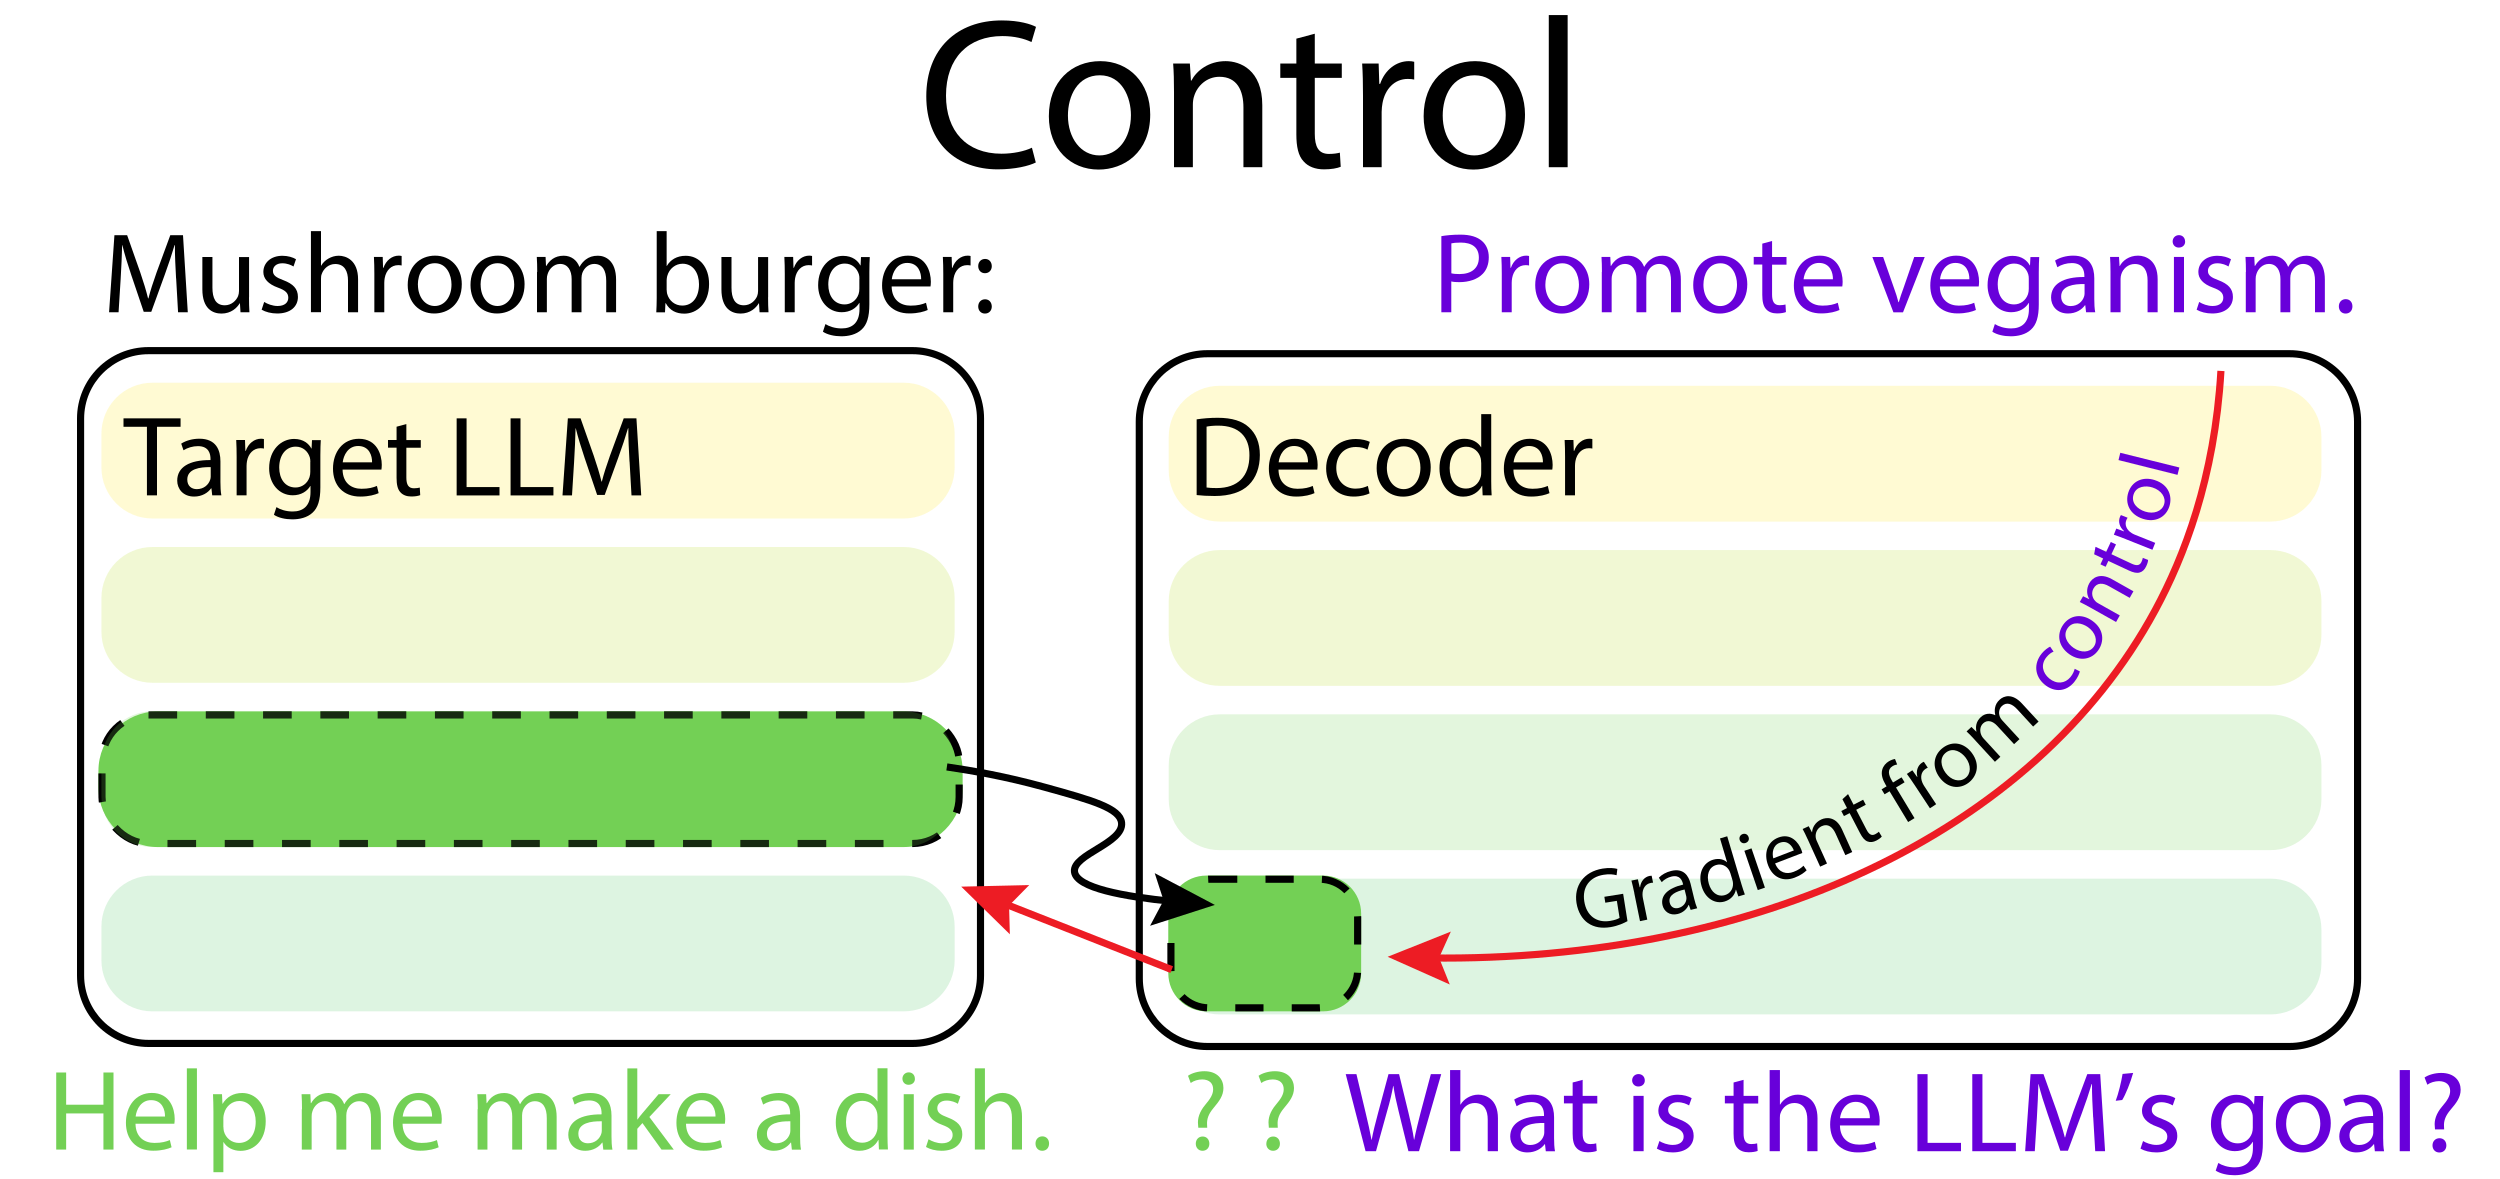 <?xml version="1.0" encoding="UTF-8"?>
<svg id="Layer_1" xmlns="http://www.w3.org/2000/svg" viewBox="0 0 350 165">
  <defs>
    <style>
      .cls-1, .cls-2, .cls-3, .cls-4, .cls-5 {
        fill: none;
      }

      .cls-6 {
        fill: #6800da;
      }

      .cls-7 {
        fill: #55c667;
      }

      .cls-8 {
        fill: #ed1c24;
      }

      .cls-9 {
        fill: #b8de29;
      }

      .cls-2 {
        stroke-dasharray: 3.95 3.95;
      }

      .cls-2, .cls-3, .cls-4 {
        stroke: #000;
      }

      .cls-2, .cls-3, .cls-4, .cls-5 {
        stroke-miterlimit: 10;
      }

      .cls-3 {
        stroke-dasharray: 4.01 4.01;
      }

      .cls-10 {
        opacity: .2;
      }

      .cls-11 {
        fill: #fde725;
      }

      .cls-5 {
        stroke: #ed1c24;
      }

      .cls-12 {
        fill: #73d055;
      }
    </style>
  </defs>
  <path class="cls-12" d="M126.44,118.59H22.11c-4.6,0-8.33-3.73-8.33-8.33v-2.33c0-4.6,3.73-8.33,8.33-8.33h104.33c4.6,0,8.33,3.73,8.33,8.33v2.33c0,4.6-3.73,8.33-8.33,8.33"/>
  <g>
    <path class="cls-12" d="M9.26,150.15v4.51h5.22v-4.51h1.41v10.79h-1.41v-5.06h-5.22v5.06h-1.39v-10.79h1.39Z"/>
    <path class="cls-12" d="M18.97,157.32c.03,1.9,1.25,2.69,2.66,2.69,1.01,0,1.62-.18,2.15-.4l.24,1.01c-.5.22-1.34.48-2.58.48-2.39,0-3.81-1.57-3.81-3.91s1.38-4.18,3.63-4.18c2.53,0,3.2,2.22,3.2,3.65,0,.29-.03.51-.05.66h-5.44ZM23.1,156.31c.02-.9-.37-2.29-1.95-2.29-1.42,0-2.05,1.31-2.16,2.29h4.11Z"/>
    <path class="cls-12" d="M26.16,149.57h1.41v11.36h-1.41v-11.36Z"/>
    <path class="cls-12" d="M29.88,155.72c0-.99-.03-1.79-.06-2.53h1.26l.06,1.33h.03c.58-.94,1.49-1.5,2.75-1.5,1.87,0,3.28,1.58,3.28,3.94,0,2.79-1.7,4.16-3.52,4.16-1.02,0-1.92-.45-2.38-1.22h-.03v4.21h-1.39v-8.39ZM31.28,157.78c0,.21.03.4.06.58.26.98,1.1,1.65,2.11,1.65,1.49,0,2.35-1.22,2.35-2.99,0-1.55-.82-2.88-2.3-2.88-.96,0-1.86.69-2.13,1.75-.05.18-.1.38-.1.58v1.33Z"/>
    <path class="cls-12" d="M42.28,155.29c0-.8-.02-1.46-.06-2.1h1.23l.06,1.25h.05c.43-.74,1.15-1.42,2.43-1.42,1.06,0,1.86.64,2.19,1.55h.03c.24-.43.54-.77.86-1.01.46-.35.98-.54,1.71-.54,1.02,0,2.54.67,2.54,3.36v4.56h-1.38v-4.39c0-1.49-.54-2.38-1.68-2.38-.8,0-1.42.59-1.67,1.28-.06.19-.11.45-.11.7v4.79h-1.38v-4.64c0-1.23-.54-2.13-1.62-2.13-.88,0-1.52.7-1.74,1.41-.08.21-.11.45-.11.69v4.67h-1.38v-5.65Z"/>
    <path class="cls-12" d="M56.36,157.32c.03,1.9,1.25,2.69,2.66,2.69,1.01,0,1.62-.18,2.15-.4l.24,1.01c-.5.22-1.34.48-2.58.48-2.39,0-3.81-1.57-3.81-3.91s1.38-4.18,3.63-4.18c2.53,0,3.2,2.22,3.2,3.65,0,.29-.03.51-.05.66h-5.44ZM60.49,156.31c.02-.9-.37-2.29-1.95-2.29-1.42,0-2.05,1.31-2.16,2.29h4.11Z"/>
    <path class="cls-12" d="M66.89,155.29c0-.8-.02-1.46-.06-2.1h1.23l.06,1.25h.05c.43-.74,1.15-1.42,2.43-1.42,1.06,0,1.86.64,2.19,1.55h.03c.24-.43.54-.77.86-1.01.46-.35.98-.54,1.71-.54,1.02,0,2.54.67,2.54,3.36v4.56h-1.38v-4.39c0-1.49-.54-2.38-1.68-2.38-.8,0-1.42.59-1.67,1.28-.06.19-.11.45-.11.7v4.79h-1.38v-4.64c0-1.23-.54-2.13-1.62-2.13-.88,0-1.52.7-1.74,1.41-.08.21-.11.45-.11.69v4.67h-1.38v-5.65Z"/>
    <path class="cls-12" d="M84.46,160.94l-.11-.98h-.05c-.43.61-1.26,1.15-2.37,1.15-1.57,0-2.37-1.1-2.37-2.22,0-1.87,1.67-2.9,4.66-2.88v-.16c0-.64-.18-1.79-1.76-1.79-.72,0-1.47.22-2.02.58l-.32-.93c.64-.42,1.57-.69,2.54-.69,2.37,0,2.95,1.62,2.95,3.17v2.9c0,.67.03,1.33.13,1.86h-1.28ZM84.25,156.98c-1.54-.03-3.28.24-3.28,1.74,0,.91.61,1.34,1.33,1.34,1.01,0,1.65-.64,1.87-1.3.05-.14.08-.3.08-.45v-1.34Z"/>
    <path class="cls-12" d="M89.21,156.74h.03c.19-.27.46-.61.69-.88l2.27-2.67h1.7l-2.99,3.19,3.41,4.56h-1.71l-2.67-3.71-.72.8v2.91h-1.39v-11.36h1.39v7.17Z"/>
    <path class="cls-12" d="M96.04,157.32c.03,1.9,1.25,2.69,2.66,2.69,1.01,0,1.62-.18,2.15-.4l.24,1.01c-.5.22-1.34.48-2.58.48-2.39,0-3.81-1.57-3.81-3.91s1.38-4.18,3.63-4.18c2.53,0,3.2,2.22,3.2,3.65,0,.29-.03.51-.05.66h-5.44ZM100.17,156.31c.02-.9-.37-2.29-1.95-2.29-1.42,0-2.05,1.31-2.16,2.29h4.11Z"/>
    <path class="cls-12" d="M110.86,160.94l-.11-.98h-.05c-.43.61-1.26,1.15-2.37,1.15-1.57,0-2.37-1.1-2.37-2.22,0-1.87,1.67-2.9,4.66-2.88v-.16c0-.64-.18-1.79-1.76-1.79-.72,0-1.47.22-2.02.58l-.32-.93c.64-.42,1.57-.69,2.54-.69,2.37,0,2.95,1.62,2.95,3.17v2.9c0,.67.03,1.33.13,1.86h-1.28ZM110.65,156.98c-1.54-.03-3.28.24-3.28,1.74,0,.91.61,1.34,1.33,1.34,1.01,0,1.65-.64,1.87-1.3.05-.14.08-.3.08-.45v-1.34Z"/>
    <path class="cls-12" d="M124.25,149.57v9.36c0,.69.02,1.47.06,2h-1.26l-.06-1.34h-.03c-.43.86-1.38,1.52-2.64,1.52-1.87,0-3.31-1.58-3.31-3.94-.02-2.58,1.58-4.16,3.47-4.16,1.18,0,1.98.56,2.34,1.18h.03v-4.63h1.41ZM122.85,156.34c0-.18-.02-.42-.06-.59-.21-.9-.98-1.63-2.03-1.63-1.46,0-2.32,1.28-2.32,2.99,0,1.57.77,2.87,2.29,2.87.94,0,1.81-.62,2.06-1.68.05-.19.06-.38.06-.61v-1.34Z"/>
    <path class="cls-12" d="M128.09,151.01c.02.48-.34.86-.9.86-.5,0-.85-.38-.85-.86s.37-.88.88-.88.86.38.86.88ZM126.52,160.94v-7.75h1.41v7.75h-1.41Z"/>
    <path class="cls-12" d="M130.01,159.5c.42.27,1.15.56,1.86.56,1.02,0,1.5-.51,1.5-1.15s-.4-1.04-1.44-1.42c-1.39-.5-2.05-1.26-2.05-2.19,0-1.25,1.01-2.27,2.67-2.27.78,0,1.47.22,1.9.48l-.35,1.02c-.3-.19-.86-.45-1.58-.45-.83,0-1.3.48-1.3,1.06,0,.64.46.93,1.47,1.31,1.34.51,2.03,1.18,2.03,2.34,0,1.36-1.06,2.32-2.9,2.32-.85,0-1.63-.21-2.18-.53l.35-1.07Z"/>
    <path class="cls-12" d="M136.48,149.57h1.41v4.83h.03c.22-.4.58-.75,1.01-.99.42-.24.91-.4,1.44-.4,1.04,0,2.71.64,2.71,3.31v4.61h-1.41v-4.45c0-1.25-.46-2.3-1.79-2.3-.91,0-1.63.64-1.89,1.41-.08.19-.1.4-.1.67v4.67h-1.41v-11.36Z"/>
    <path class="cls-12" d="M144.97,160.1c0-.59.4-1.01.96-1.01s.94.42.94,1.01-.37,1.01-.96,1.01c-.56,0-.94-.43-.94-1.01Z"/>
  </g>
  <rect class="cls-3" x="14.28" y="100.09" width="120" height="18" rx="6.51" ry="6.51"/>
  <rect class="cls-1" x="2.78" width="334" height="165"/>
  <g class="cls-10">
    <path class="cls-12" d="M126.52,118.59H21.34c-3.94,0-7.14-3.19-7.14-7.14v-4.73c0-3.94,3.19-7.14,7.14-7.14h105.18c3.94,0,7.13,3.19,7.13,7.14v4.73c0,3.94-3.19,7.14-7.13,7.14"/>
    <rect class="cls-1" x="14.21" y="99.59" width="119.45" height="19"/>
    <rect class="cls-1" x="14.21" y="99.59" width="119.45" height="19"/>
  </g>
  <path d="M127.76,49.59c4.97,0,9.01,4.04,9.01,9.01v77.97c0,4.97-4.04,9.01-9.01,9.01H20.79c-4.97,0-9.01-4.04-9.01-9.01V58.6c0-4.97,4.04-9.01,9.01-9.01h106.97ZM127.76,48.59H20.79c-5.53,0-10.01,4.48-10.01,10.01v77.97c0,5.53,4.48,10.01,10.01,10.01h106.97c5.53,0,10.01-4.48,10.01-10.01V58.6c0-5.53-4.48-10.01-10.01-10.01"/>
  <g class="cls-10">
    <path class="cls-7" d="M126.52,141.59H21.34c-3.94,0-7.14-3.19-7.14-7.14v-4.73c0-3.94,3.19-7.14,7.14-7.14h105.18c3.94,0,7.13,3.19,7.13,7.14v4.73c0,3.94-3.19,7.14-7.13,7.14"/>
    <rect class="cls-1" x="14.21" y="122.59" width="119.45" height="19"/>
    <rect class="cls-1" x="14.21" y="122.59" width="119.45" height="19"/>
  </g>
  <g class="cls-10">
    <path class="cls-9" d="M126.52,95.59H21.34c-3.94,0-7.14-3.19-7.14-7.14v-4.73c0-3.94,3.19-7.14,7.14-7.14h105.18c3.94,0,7.13,3.19,7.13,7.14v4.73c0,3.94-3.19,7.14-7.13,7.14"/>
    <rect class="cls-1" x="14.21" y="76.59" width="119.45" height="19"/>
    <rect class="cls-1" x="14.21" y="76.59" width="119.45" height="19"/>
  </g>
  <g class="cls-10">
    <path class="cls-11" d="M126.52,72.59H21.34c-3.94,0-7.14-3.19-7.14-7.14v-4.73c0-3.94,3.19-7.14,7.14-7.14h105.18c3.94,0,7.13,3.19,7.13,7.14v4.73c0,3.94-3.19,7.14-7.13,7.14"/>
    <rect class="cls-1" x="14.21" y="53.59" width="119.45" height="19"/>
    <rect class="cls-1" x="14.21" y="53.59" width="119.45" height="19"/>
  </g>
  <rect class="cls-1" x="2.78" width="334" height="165"/>
  <g class="cls-10">
    <path class="cls-12" d="M317.86,119.02h-147.1c-3.94,0-7.14-3.19-7.14-7.14v-4.73c0-3.94,3.2-7.14,7.14-7.14h147.1c3.94,0,7.14,3.19,7.14,7.14v4.73c0,3.94-3.2,7.14-7.14,7.14"/>
    <rect class="cls-1" x="163.62" y="100.02" width="161.37" height="19"/>
    <rect class="cls-1" x="163.62" y="100.02" width="161.37" height="19"/>
  </g>
  <path d="M320.55,50.02c4.97,0,9.01,4.04,9.01,9.01v77.97c0,4.97-4.04,9.01-9.01,9.01h-151.54c-4.97,0-9.01-4.04-9.01-9.01V59.03c0-4.97,4.04-9.01,9.01-9.01h151.54ZM320.55,49.02h-151.54c-5.53,0-10.01,4.48-10.01,10.01v77.97c0,5.53,4.48,10.01,10.01,10.01h151.54c5.53,0,10.01-4.48,10.01-10.01V59.03c0-5.53-4.48-10.01-10.01-10.01"/>
  <g class="cls-10">
    <path class="cls-7" d="M317.86,142.02h-147.1c-3.94,0-7.14-3.19-7.14-7.14v-4.73c0-3.94,3.2-7.14,7.14-7.14h147.1c3.94,0,7.14,3.19,7.14,7.14v4.73c0,3.94-3.2,7.14-7.14,7.14"/>
    <rect class="cls-1" x="163.62" y="123.02" width="161.37" height="19"/>
    <rect class="cls-1" x="163.62" y="123.02" width="161.37" height="19"/>
  </g>
  <g class="cls-10">
    <path class="cls-9" d="M317.86,96.02h-147.1c-3.94,0-7.14-3.19-7.14-7.14v-4.73c0-3.94,3.2-7.14,7.14-7.14h147.1c3.94,0,7.14,3.19,7.14,7.14v4.73c0,3.94-3.2,7.14-7.14,7.14"/>
    <rect class="cls-1" x="163.62" y="77.02" width="161.37" height="19"/>
    <rect class="cls-1" x="163.62" y="77.02" width="161.37" height="19"/>
  </g>
  <g class="cls-10">
    <path class="cls-11" d="M317.86,73.02h-147.1c-3.94,0-7.14-3.19-7.14-7.14v-4.73c0-3.94,3.2-7.14,7.14-7.14h147.1c3.94,0,7.14,3.19,7.14,7.14v4.73c0,3.94-3.2,7.14-7.14,7.14"/>
    <rect class="cls-1" x="163.62" y="54.02" width="161.37" height="19"/>
    <rect class="cls-1" x="163.62" y="54.02" width="161.37" height="19"/>
  </g>
  <g>
    <path class="cls-12" d="M167.76,157.88l-.03-.42c-.1-.86.19-1.81.99-2.77.72-.85,1.12-1.47,1.12-2.19,0-.82-.51-1.36-1.52-1.38-.58,0-1.22.19-1.62.5l-.38-1.01c.53-.38,1.44-.64,2.29-.64,1.84,0,2.67,1.14,2.67,2.35,0,1.09-.61,1.87-1.38,2.79-.7.83-.96,1.54-.91,2.35l.02.42h-1.25ZM167.41,160.12c0-.59.4-1.01.96-1.01s.94.42.94,1.01c0,.56-.37.99-.96.99-.56,0-.94-.43-.94-.99Z"/>
    <path class="cls-12" d="M177.64,157.88l-.03-.42c-.1-.86.19-1.81.99-2.77.72-.85,1.12-1.47,1.12-2.19,0-.82-.51-1.36-1.52-1.38-.58,0-1.22.19-1.62.5l-.38-1.01c.53-.38,1.44-.64,2.29-.64,1.84,0,2.67,1.14,2.67,2.35,0,1.09-.61,1.87-1.38,2.79-.7.83-.96,1.54-.91,2.35l.02.42h-1.25ZM177.29,160.12c0-.59.4-1.01.96-1.01s.94.42.94,1.01c0,.56-.37.99-.96.99-.56,0-.95-.43-.95-.99Z"/>
  </g>
  <path class="cls-6" d="M191.18,161.17l-2.78-10.79h1.5l1.3,5.46c.33,1.34.62,2.69.81,3.73h.03c.18-1.07.52-2.35.89-3.75l1.46-5.44h1.48l1.33,5.47c.31,1.28.6,2.56.76,3.7h.03c.23-1.18.54-2.39.88-3.73l1.45-5.44h1.45l-3.11,10.79h-1.48l-1.38-5.62c-.34-1.38-.57-2.43-.72-3.52h-.03c-.2,1.07-.44,2.13-.85,3.52l-1.56,5.62h-1.48Z"/>
  <path class="cls-6" d="M203.02,149.81h1.43v4.83h.03c.23-.4.59-.75,1.02-.99.42-.24.93-.4,1.46-.4,1.06,0,2.75.64,2.75,3.31v4.61h-1.43v-4.45c0-1.25-.47-2.3-1.82-2.3-.93,0-1.66.64-1.92,1.41-.08.19-.1.4-.1.67v4.67h-1.43v-11.36Z"/>
  <path class="cls-6" d="M216.41,161.17l-.11-.98h-.05c-.44.61-1.29,1.15-2.41,1.15-1.59,0-2.41-1.1-2.41-2.22,0-1.87,1.69-2.9,4.73-2.88v-.16c0-.64-.18-1.79-1.79-1.79-.73,0-1.5.22-2.05.58l-.33-.93c.65-.42,1.59-.69,2.59-.69,2.41,0,2.99,1.62,2.99,3.17v2.9c0,.67.03,1.33.13,1.86h-1.3ZM216.2,157.22c-1.56-.03-3.33.24-3.33,1.74,0,.91.62,1.34,1.35,1.34,1.03,0,1.68-.64,1.9-1.3.05-.14.08-.3.08-.45v-1.34Z"/>
  <g>
    <path class="cls-6" d="M221.57,151.2v2.22h2.05v1.07h-2.05v4.18c0,.96.28,1.5,1.07,1.5.37,0,.65-.05.83-.1l.07,1.06c-.28.11-.72.19-1.27.19-.67,0-1.2-.21-1.55-.59-.41-.42-.55-1.1-.55-2.02v-4.23h-1.22v-1.07h1.22v-1.86l1.4-.37Z"/>
    <path class="cls-6" d="M230.27,151.25c.02.48-.34.86-.91.86-.5,0-.86-.38-.86-.86s.37-.88.89-.88.88.38.88.88ZM228.68,161.17v-7.75h1.43v7.75h-1.43Z"/>
    <path class="cls-6" d="M232.29,159.73c.42.27,1.17.56,1.89.56,1.04,0,1.53-.51,1.53-1.15s-.41-1.04-1.46-1.42c-1.42-.5-2.08-1.26-2.08-2.19,0-1.25,1.02-2.27,2.72-2.27.8,0,1.5.22,1.94.48l-.36,1.02c-.31-.19-.88-.45-1.61-.45-.85,0-1.32.48-1.32,1.06,0,.64.47.93,1.5,1.31,1.37.51,2.07,1.18,2.07,2.34,0,1.36-1.07,2.32-2.94,2.32-.86,0-1.66-.21-2.21-.53l.36-1.07Z"/>
    <path class="cls-6" d="M244.1,151.2v2.22h2.05v1.07h-2.05v4.18c0,.96.28,1.5,1.07,1.5.37,0,.65-.05.83-.1l.07,1.06c-.28.11-.72.19-1.27.19-.67,0-1.2-.21-1.55-.59-.41-.42-.55-1.1-.55-2.02v-4.23h-1.22v-1.07h1.22v-1.86l1.4-.37Z"/>
    <path class="cls-6" d="M247.76,149.81h1.43v4.83h.03c.23-.4.59-.75,1.02-.99.42-.24.93-.4,1.46-.4,1.06,0,2.75.64,2.75,3.31v4.61h-1.43v-4.45c0-1.25-.47-2.3-1.82-2.3-.93,0-1.66.64-1.92,1.41-.08.19-.1.4-.1.67v4.67h-1.43v-11.36Z"/>
    <path class="cls-6" d="M257.59,157.56c.03,1.9,1.27,2.69,2.7,2.69,1.02,0,1.64-.18,2.18-.4l.24,1.01c-.5.22-1.37.48-2.62.48-2.42,0-3.87-1.57-3.87-3.91s1.4-4.18,3.69-4.18c2.57,0,3.25,2.22,3.25,3.65,0,.29-.03.51-.05.66h-5.53ZM261.78,156.55c.02-.9-.37-2.29-1.98-2.29-1.45,0-2.08,1.31-2.2,2.29h4.18Z"/>
    <path class="cls-6" d="M268.44,150.38h1.42v9.62h4.68v1.17h-6.1v-10.79Z"/>
    <path class="cls-6" d="M276.12,150.38h1.42v9.62h4.68v1.17h-6.1v-10.79Z"/>
    <path class="cls-6" d="M293.04,156.43c-.08-1.5-.18-3.31-.16-4.66h-.05c-.37,1.26-.83,2.61-1.38,4.1l-1.94,5.23h-1.07l-1.77-5.14c-.52-1.52-.96-2.91-1.27-4.19h-.03c-.03,1.34-.11,3.15-.21,4.77l-.29,4.63h-1.35l.76-10.79h1.81l1.87,5.22c.46,1.33.83,2.51,1.11,3.63h.05c.28-1.09.67-2.27,1.15-3.63l1.95-5.22h1.81l.68,10.79h-1.38l-.28-4.74Z"/>
    <path class="cls-6" d="M298.64,150.21c-.37,1.34-1.07,3.06-1.53,3.79l-.91.11c.36-.94.78-2.61.96-3.76l1.48-.14Z"/>
    <path class="cls-6" d="M300,159.73c.42.27,1.17.56,1.89.56,1.04,0,1.53-.51,1.53-1.15s-.41-1.04-1.46-1.42c-1.42-.5-2.08-1.26-2.08-2.19,0-1.25,1.02-2.27,2.72-2.27.8,0,1.5.22,1.94.48l-.36,1.02c-.31-.19-.88-.45-1.61-.45-.85,0-1.32.48-1.32,1.06,0,.64.47.93,1.5,1.31,1.37.51,2.07,1.18,2.07,2.34,0,1.36-1.07,2.32-2.94,2.32-.86,0-1.66-.21-2.21-.53l.36-1.07Z"/>
    <path class="cls-6" d="M316.87,153.43c-.03.56-.07,1.18-.07,2.13v4.5c0,1.78-.36,2.87-1.12,3.54-.76.7-1.87.93-2.86.93s-1.98-.22-2.62-.64l.36-1.07c.52.32,1.33.61,2.31.61,1.46,0,2.54-.75,2.54-2.71v-.86h-.03c-.44.72-1.29,1.3-2.5,1.3-1.95,0-3.35-1.63-3.35-3.78,0-2.62,1.74-4.11,3.55-4.11,1.37,0,2.11.7,2.46,1.34h.03l.07-1.17h1.25ZM315.39,156.48c0-.24-.02-.45-.08-.64-.26-.82-.96-1.49-2-1.49-1.37,0-2.34,1.14-2.34,2.93,0,1.52.78,2.79,2.33,2.79.88,0,1.68-.54,1.98-1.44.08-.24.11-.51.11-.75v-1.39Z"/>
    <path class="cls-6" d="M326.31,157.24c0,2.87-2.02,4.11-3.92,4.11-2.13,0-3.77-1.54-3.77-3.99,0-2.59,1.72-4.11,3.9-4.11s3.79,1.62,3.79,3.99ZM320.06,157.32c0,1.7.99,2.98,2.39,2.98s2.39-1.26,2.39-3.01c0-1.31-.67-2.98-2.36-2.98s-2.42,1.54-2.42,3.01Z"/>
    <path class="cls-6" d="M332.48,161.17l-.11-.98h-.05c-.44.61-1.29,1.15-2.41,1.15-1.59,0-2.41-1.1-2.41-2.22,0-1.87,1.69-2.9,4.73-2.88v-.16c0-.64-.18-1.79-1.79-1.79-.73,0-1.5.22-2.05.58l-.33-.93c.65-.42,1.59-.69,2.59-.69,2.41,0,2.99,1.62,2.99,3.17v2.9c0,.67.03,1.33.13,1.86h-1.3ZM332.26,157.22c-1.56-.03-3.33.24-3.33,1.74,0,.91.62,1.34,1.35,1.34,1.03,0,1.68-.64,1.9-1.3.05-.14.08-.3.08-.45v-1.34Z"/>
    <path class="cls-6" d="M335.96,149.81h1.43v11.36h-1.43v-11.36Z"/>
    <path class="cls-6" d="M340.9,158.12l-.03-.42c-.1-.86.2-1.81,1.01-2.77.73-.85,1.14-1.47,1.14-2.19,0-.82-.52-1.36-1.55-1.38-.58,0-1.24.19-1.64.5l-.39-1.01c.54-.38,1.46-.64,2.33-.64,1.87,0,2.72,1.14,2.72,2.35,0,1.09-.62,1.87-1.4,2.79-.71.83-.98,1.54-.93,2.35l.02.42h-1.27ZM340.55,160.36c0-.59.41-1.01.98-1.01s.96.42.96,1.01c0,.56-.37.99-.98.99-.57,0-.96-.43-.96-.99Z"/>
  </g>
  <path class="cls-12" d="M185.22,141.59h-16.32c-2.95,0-5.34-2.39-5.34-5.34v-8.33c0-2.95,2.39-5.34,5.34-5.34h16.32c2.95,0,5.34,2.39,5.34,5.34v8.33c0,2.95-2.39,5.34-5.34,5.34"/>
  <path class="cls-2" d="M169.27,123.09h15.46c2.95,0,5.34,2.39,5.34,5.34v7.33c0,2.95-2.39,5.34-5.34,5.34h-15.46c-2.95,0-5.34-2.39-5.34-5.34v-7.33c0-2.95,2.39-5.34,5.34-5.34Z"/>
  <rect class="cls-1" x="1.56" width="346.88" height="165"/>
  <g>
    <path class="cls-6" d="M201.79,33.06c.67-.11,1.55-.21,2.67-.21,1.38,0,2.38.32,3.03.9.59.51.94,1.3.94,2.26s-.29,1.75-.83,2.31c-.74.78-1.94,1.18-3.3,1.18-.42,0-.8-.02-1.12-.1v4.32h-1.39v-10.66ZM203.18,38.26c.3.08.69.11,1.15.11,1.68,0,2.71-.82,2.71-2.3s-1.01-2.11-2.54-2.11c-.61,0-1.07.05-1.31.11v4.19Z"/>
    <path class="cls-6" d="M210.25,38.39c0-.91-.02-1.7-.06-2.42h1.23l.05,1.52h.06c.35-1.04,1.2-1.7,2.14-1.7.16,0,.27.02.4.05v1.33c-.14-.03-.29-.05-.48-.05-.99,0-1.7.75-1.89,1.81-.03.19-.06.42-.06.66v4.13h-1.39v-5.33Z"/>
    <path class="cls-6" d="M222.5,39.79c0,2.87-1.99,4.11-3.86,4.11-2.1,0-3.71-1.54-3.71-3.99,0-2.59,1.7-4.11,3.84-4.11s3.73,1.62,3.73,3.99ZM216.35,39.87c0,1.7.98,2.98,2.35,2.98s2.35-1.26,2.35-3.01c0-1.31-.66-2.98-2.32-2.98s-2.38,1.54-2.38,3.01Z"/>
    <path class="cls-6" d="M224.27,38.07c0-.8-.02-1.46-.06-2.1h1.23l.06,1.25h.05c.43-.74,1.15-1.42,2.43-1.42,1.06,0,1.86.64,2.19,1.55h.03c.24-.43.54-.77.87-1.01.46-.35.98-.54,1.71-.54,1.02,0,2.54.67,2.54,3.36v4.56h-1.38v-4.39c0-1.49-.54-2.38-1.68-2.38-.8,0-1.42.59-1.67,1.28-.06.19-.11.45-.11.7v4.79h-1.38v-4.64c0-1.23-.54-2.13-1.62-2.13-.88,0-1.52.7-1.74,1.41-.08.21-.11.45-.11.69v4.67h-1.38v-5.65Z"/>
    <path class="cls-6" d="M244.62,39.79c0,2.87-1.99,4.11-3.86,4.11-2.1,0-3.71-1.54-3.71-3.99,0-2.59,1.7-4.11,3.84-4.11s3.73,1.62,3.73,3.99ZM238.48,39.87c0,1.7.98,2.98,2.35,2.98s2.35-1.26,2.35-3.01c0-1.31-.66-2.98-2.32-2.98s-2.38,1.54-2.38,3.01Z"/>
    <path class="cls-6" d="M248.09,33.75v2.23h2.02v1.07h-2.02v4.18c0,.96.27,1.5,1.06,1.5.37,0,.64-.05.82-.1l.06,1.06c-.27.11-.7.19-1.25.19-.66,0-1.18-.21-1.52-.59-.4-.42-.54-1.1-.54-2.02v-4.23h-1.2v-1.07h1.2v-1.86l1.38-.37Z"/>
    <path class="cls-6" d="M252.48,40.1c.03,1.9,1.25,2.69,2.66,2.69,1.01,0,1.62-.18,2.15-.4l.24,1.01c-.5.22-1.34.48-2.58.48-2.38,0-3.81-1.57-3.81-3.91s1.38-4.18,3.63-4.18c2.53,0,3.2,2.23,3.2,3.65,0,.29-.03.51-.05.66h-5.44ZM256.61,39.1c.02-.9-.37-2.29-1.95-2.29-1.42,0-2.05,1.31-2.16,2.29h4.11Z"/>
    <path class="cls-6" d="M263.64,35.98l1.52,4.35c.26.7.46,1.34.62,1.98h.05c.18-.64.4-1.28.66-1.98l1.5-4.35h1.47l-3.04,7.75h-1.34l-2.95-7.75h1.5Z"/>
    <path class="cls-6" d="M271.58,40.1c.03,1.9,1.25,2.69,2.66,2.69,1.01,0,1.62-.18,2.15-.4l.24,1.01c-.5.22-1.34.48-2.58.48-2.38,0-3.81-1.57-3.81-3.91s1.38-4.18,3.63-4.18c2.53,0,3.2,2.23,3.2,3.65,0,.29-.03.51-.05.66h-5.44ZM275.71,39.1c.02-.9-.37-2.29-1.95-2.29-1.42,0-2.05,1.31-2.16,2.29h4.11Z"/>
    <path class="cls-6" d="M285.49,35.98c-.03.56-.06,1.18-.06,2.13v4.5c0,1.78-.35,2.87-1.1,3.54-.75.7-1.84.93-2.82.93s-1.95-.22-2.58-.64l.35-1.07c.51.32,1.31.61,2.27.61,1.44,0,2.5-.75,2.5-2.71v-.86h-.03c-.43.72-1.26,1.3-2.46,1.3-1.92,0-3.3-1.63-3.3-3.78,0-2.62,1.71-4.11,3.49-4.11,1.34,0,2.08.7,2.42,1.34h.03l.06-1.17h1.23ZM284.03,39.03c0-.24-.02-.45-.08-.64-.26-.82-.94-1.49-1.97-1.49-1.34,0-2.3,1.14-2.3,2.93,0,1.52.77,2.79,2.29,2.79.87,0,1.65-.54,1.95-1.44.08-.24.11-.51.11-.75v-1.39Z"/>
    <path class="cls-6" d="M292.05,43.72l-.11-.98h-.05c-.43.61-1.26,1.15-2.37,1.15-1.57,0-2.37-1.1-2.37-2.23,0-1.87,1.66-2.9,4.66-2.88v-.16c0-.64-.18-1.79-1.76-1.79-.72,0-1.47.22-2.02.58l-.32-.93c.64-.42,1.57-.69,2.54-.69,2.37,0,2.95,1.62,2.95,3.17v2.9c0,.67.03,1.33.13,1.86h-1.28ZM291.84,39.77c-1.54-.03-3.28.24-3.28,1.74,0,.91.61,1.34,1.33,1.34,1.01,0,1.65-.64,1.87-1.3.05-.14.08-.3.08-.45v-1.34Z"/>
    <path class="cls-6" d="M295.47,38.07c0-.8-.02-1.46-.06-2.1h1.25l.08,1.28h.03c.38-.74,1.28-1.46,2.56-1.46,1.07,0,2.74.64,2.74,3.3v4.63h-1.41v-4.47c0-1.25-.46-2.29-1.79-2.29-.93,0-1.65.66-1.89,1.44-.06.18-.1.42-.1.66v4.66h-1.41v-5.65Z"/>
    <path class="cls-6" d="M305.92,33.8c.02.48-.34.86-.9.86-.5,0-.85-.38-.85-.86s.37-.88.88-.88.86.38.86.88ZM304.35,43.72v-7.75h1.41v7.75h-1.41Z"/>
    <path class="cls-6" d="M307.9,42.28c.42.27,1.15.56,1.86.56,1.02,0,1.5-.51,1.5-1.15,0-.67-.4-1.04-1.44-1.42-1.39-.5-2.05-1.26-2.05-2.19,0-1.25,1.01-2.27,2.67-2.27.78,0,1.47.22,1.9.48l-.35,1.02c-.3-.19-.86-.45-1.58-.45-.83,0-1.3.48-1.3,1.06,0,.64.46.93,1.47,1.31,1.34.51,2.03,1.18,2.03,2.34,0,1.36-1.06,2.32-2.9,2.32-.85,0-1.63-.21-2.18-.53l.35-1.07Z"/>
    <path class="cls-6" d="M314.43,38.07c0-.8-.02-1.46-.06-2.1h1.23l.06,1.25h.05c.43-.74,1.15-1.42,2.43-1.42,1.06,0,1.86.64,2.19,1.55h.03c.24-.43.54-.77.87-1.01.46-.35.98-.54,1.71-.54,1.02,0,2.54.67,2.54,3.36v4.56h-1.38v-4.39c0-1.49-.54-2.38-1.68-2.38-.8,0-1.42.59-1.67,1.28-.06.19-.11.45-.11.7v4.79h-1.38v-4.64c0-1.23-.54-2.13-1.62-2.13-.88,0-1.52.7-1.74,1.41-.08.21-.11.45-.11.69v4.67h-1.38v-5.65Z"/>
    <path class="cls-6" d="M327.44,42.89c0-.59.4-1.01.96-1.01s.94.42.94,1.01-.37,1.01-.96,1.01c-.56,0-.94-.43-.94-1.01Z"/>
  </g>
  <path d="M145.01,22.75c-.96.48-2.88.96-5.34.96-5.7,0-9.99-3.6-9.99-10.23s4.29-10.62,10.56-10.62c2.52,0,4.11.54,4.8.9l-.63,2.13c-.99-.48-2.4-.84-4.08-.84-4.74,0-7.89,3.03-7.89,8.34,0,4.95,2.85,8.13,7.77,8.13,1.59,0,3.21-.33,4.26-.84l.54,2.07Z"/>
  <path d="M161.03,16.03c0,5.37-3.72,7.71-7.23,7.71-3.93,0-6.96-2.88-6.96-7.47,0-4.86,3.18-7.71,7.2-7.71s6.99,3.03,6.99,7.47ZM149.51,16.18c0,3.18,1.83,5.58,4.41,5.58s4.41-2.37,4.41-5.64c0-2.46-1.23-5.58-4.35-5.58s-4.47,2.88-4.47,5.64Z"/>
  <path d="M164.36,12.82c0-1.5-.03-2.73-.12-3.93h2.34l.15,2.4h.06c.72-1.38,2.4-2.73,4.8-2.73,2.01,0,5.13,1.2,5.13,6.18v8.67h-2.64v-8.37c0-2.34-.87-4.29-3.36-4.29-1.74,0-3.09,1.23-3.54,2.7-.12.33-.18.78-.18,1.23v8.73h-2.64v-10.59Z"/>
  <path d="M184.07,4.72v4.17h3.78v2.01h-3.78v7.83c0,1.8.51,2.82,1.98,2.82.69,0,1.2-.09,1.53-.18l.12,1.98c-.51.21-1.32.36-2.34.36-1.23,0-2.22-.39-2.85-1.11-.75-.78-1.02-2.07-1.02-3.78v-7.92h-2.25v-2.01h2.25v-3.48l2.58-.69Z"/>
  <path d="M190.82,13.42c0-1.71-.03-3.18-.12-4.53h2.31l.09,2.85h.12c.66-1.95,2.25-3.18,4.02-3.18.3,0,.51.03.75.09v2.49c-.27-.06-.54-.09-.9-.09-1.86,0-3.18,1.41-3.54,3.39-.06.36-.12.78-.12,1.23v7.74h-2.61v-9.99Z"/>
  <g>
    <path d="M213.5,16.03c0,5.37-3.72,7.71-7.23,7.71-3.93,0-6.96-2.88-6.96-7.47,0-4.86,3.18-7.71,7.2-7.71s6.99,3.03,6.99,7.47ZM201.98,16.18c0,3.18,1.83,5.58,4.41,5.58s4.41-2.37,4.41-5.64c0-2.46-1.23-5.58-4.35-5.58s-4.47,2.88-4.47,5.64Z"/>
    <path d="M216.83,2.11h2.64v21.3h-2.64V2.11Z"/>
  </g>
  <rect class="cls-1" x="8" width="334" height="165"/>
  <g>
    <path d="M24.65,38.98c-.08-1.5-.18-3.31-.16-4.66h-.05c-.37,1.26-.82,2.61-1.36,4.1l-1.9,5.23h-1.06l-1.74-5.14c-.51-1.52-.94-2.91-1.25-4.19h-.03c-.03,1.34-.11,3.15-.21,4.77l-.29,4.63h-1.33l.75-10.79h1.78l1.84,5.22c.45,1.33.82,2.51,1.09,3.63h.05c.27-1.09.66-2.27,1.14-3.63l1.92-5.22h1.78l.67,10.79h-1.36l-.27-4.74Z"/>
    <path d="M34.86,41.61c0,.8.02,1.5.06,2.11h-1.25l-.08-1.26h-.03c-.37.62-1.18,1.44-2.56,1.44-1.22,0-2.67-.67-2.67-3.39v-4.53h1.41v4.29c0,1.47.45,2.47,1.73,2.47.94,0,1.6-.66,1.86-1.28.08-.21.13-.46.13-.72v-4.75h1.41v5.63Z"/>
    <path d="M37,42.28c.42.27,1.15.56,1.86.56,1.02,0,1.5-.51,1.5-1.15,0-.67-.4-1.04-1.44-1.42-1.39-.5-2.05-1.26-2.05-2.19,0-1.25,1.01-2.27,2.67-2.27.78,0,1.47.22,1.9.48l-.35,1.02c-.3-.19-.86-.45-1.58-.45-.83,0-1.3.48-1.3,1.06,0,.64.46.93,1.47,1.31,1.34.51,2.03,1.18,2.03,2.34,0,1.36-1.06,2.32-2.9,2.32-.85,0-1.63-.21-2.18-.53l.35-1.07Z"/>
    <path d="M43.53,32.36h1.41v4.83h.03c.22-.4.58-.75,1.01-.99.42-.24.91-.4,1.44-.4,1.04,0,2.71.64,2.71,3.31v4.61h-1.41v-4.45c0-1.25-.46-2.31-1.79-2.31-.91,0-1.63.64-1.89,1.41-.08.19-.1.4-.1.67v4.67h-1.41v-11.36Z"/>
    <path d="M52.41,38.39c0-.91-.02-1.7-.06-2.42h1.23l.05,1.52h.06c.35-1.04,1.2-1.7,2.14-1.7.16,0,.27.02.4.05v1.33c-.14-.03-.29-.05-.48-.05-.99,0-1.7.75-1.89,1.81-.03.19-.06.42-.06.66v4.13h-1.39v-5.33Z"/>
    <path d="M64.65,39.78c0,2.87-1.98,4.11-3.86,4.11-2.1,0-3.71-1.54-3.71-3.99,0-2.59,1.7-4.11,3.84-4.11s3.73,1.62,3.73,3.99ZM58.51,39.86c0,1.7.98,2.98,2.35,2.98s2.35-1.26,2.35-3.01c0-1.31-.66-2.98-2.32-2.98s-2.39,1.54-2.39,3.01Z"/>
    <path d="M73.44,39.78c0,2.87-1.98,4.11-3.86,4.11-2.1,0-3.71-1.54-3.71-3.99,0-2.59,1.7-4.11,3.84-4.11s3.73,1.62,3.73,3.99ZM67.29,39.86c0,1.7.98,2.98,2.35,2.98s2.35-1.26,2.35-3.01c0-1.31-.66-2.98-2.32-2.98s-2.39,1.54-2.39,3.01Z"/>
    <path d="M75.21,38.07c0-.8-.02-1.46-.06-2.1h1.23l.06,1.25h.05c.43-.74,1.15-1.42,2.43-1.42,1.06,0,1.86.64,2.19,1.55h.03c.24-.43.54-.77.86-1.01.46-.35.98-.54,1.71-.54,1.02,0,2.54.67,2.54,3.36v4.56h-1.38v-4.39c0-1.49-.54-2.38-1.68-2.38-.8,0-1.42.59-1.67,1.28-.06.19-.11.45-.11.7v4.79h-1.38v-4.64c0-1.23-.54-2.13-1.62-2.13-.88,0-1.52.7-1.74,1.41-.08.21-.11.45-.11.69v4.67h-1.38v-5.65Z"/>
    <path d="M91.88,43.72c.03-.53.06-1.31.06-2v-9.36h1.39v4.87h.03c.5-.86,1.39-1.42,2.64-1.42,1.92,0,3.28,1.6,3.27,3.95,0,2.77-1.74,4.15-3.47,4.15-1.12,0-2.02-.43-2.59-1.46h-.05l-.06,1.28h-1.22ZM93.34,40.62c0,.18.03.35.06.51.27.98,1.09,1.65,2.11,1.65,1.47,0,2.35-1.2,2.35-2.98,0-1.55-.8-2.88-2.3-2.88-.96,0-1.86.66-2.15,1.73-.03.16-.08.35-.08.58v1.39Z"/>
    <path d="M107.53,41.61c0,.8.02,1.5.06,2.11h-1.25l-.08-1.26h-.03c-.37.62-1.18,1.44-2.56,1.44-1.22,0-2.67-.67-2.67-3.39v-4.53h1.41v4.29c0,1.47.45,2.47,1.73,2.47.94,0,1.6-.66,1.86-1.28.08-.21.13-.46.13-.72v-4.75h1.41v5.63Z"/>
    <path d="M109.87,38.39c0-.91-.02-1.7-.06-2.42h1.23l.05,1.52h.06c.35-1.04,1.2-1.7,2.14-1.7.16,0,.27.02.4.05v1.33c-.14-.03-.29-.05-.48-.05-.99,0-1.7.75-1.89,1.81-.03.19-.06.42-.06.66v4.13h-1.39v-5.33Z"/>
    <path d="M121.77,35.98c-.03.56-.06,1.18-.06,2.13v4.5c0,1.78-.35,2.87-1.1,3.54-.75.7-1.84.93-2.82.93s-1.95-.22-2.58-.64l.35-1.07c.51.32,1.31.61,2.27.61,1.44,0,2.5-.75,2.5-2.71v-.86h-.03c-.43.72-1.26,1.3-2.46,1.3-1.92,0-3.3-1.63-3.3-3.78,0-2.62,1.71-4.11,3.49-4.11,1.34,0,2.08.7,2.42,1.34h.03l.06-1.17h1.23ZM120.32,39.03c0-.24-.02-.45-.08-.64-.26-.82-.94-1.49-1.97-1.49-1.34,0-2.31,1.14-2.31,2.93,0,1.52.77,2.79,2.29,2.79.86,0,1.65-.54,1.95-1.44.08-.24.11-.51.11-.75v-1.39Z"/>
    <path d="M124.83,40.1c.03,1.9,1.25,2.69,2.66,2.69,1.01,0,1.62-.18,2.15-.4l.24,1.01c-.5.22-1.34.48-2.58.48-2.39,0-3.81-1.57-3.81-3.91s1.38-4.18,3.63-4.18c2.53,0,3.2,2.23,3.2,3.65,0,.29-.03.51-.05.66h-5.44ZM128.96,39.1c.02-.9-.37-2.29-1.95-2.29-1.42,0-2.05,1.31-2.16,2.29h4.11Z"/>
    <path d="M132.06,38.39c0-.91-.02-1.7-.06-2.42h1.23l.05,1.52h.06c.35-1.04,1.2-1.7,2.14-1.7.16,0,.27.02.4.05v1.33c-.14-.03-.29-.05-.48-.05-.99,0-1.7.75-1.89,1.81-.03.19-.06.42-.06.66v4.13h-1.39v-5.33Z"/>
    <path d="M136.95,37.26c0-.59.4-1.01.96-1.01s.93.42.94,1.01c0,.56-.37.99-.96.99-.56,0-.94-.43-.94-.99ZM136.95,42.91c0-.59.4-1.01.96-1.01s.93.42.94,1.01c0,.56-.37.99-.96.99-.56,0-.94-.43-.94-.99Z"/>
  </g>
  <path d="M167.53,58.71c.85-.13,1.86-.22,2.96-.22,2,0,3.43.46,4.37,1.34.96.88,1.52,2.13,1.52,3.87s-.54,3.2-1.55,4.19c-1.01,1.01-2.67,1.55-4.77,1.55-.99,0-1.82-.05-2.53-.13v-10.61ZM168.92,68.25c.35.06.86.08,1.41.08,2.98,0,4.59-1.66,4.59-4.58.02-2.55-1.42-4.16-4.37-4.16-.72,0-1.26.06-1.63.14v8.52Z"/>
  <path d="M178.99,65.74c.03,1.9,1.25,2.69,2.66,2.69,1.01,0,1.62-.18,2.14-.4l.24,1.01c-.5.22-1.34.48-2.58.48-2.38,0-3.81-1.57-3.81-3.91s1.38-4.18,3.63-4.18c2.53,0,3.2,2.23,3.2,3.65,0,.29-.03.51-.05.66h-5.44ZM183.12,64.73c.02-.9-.37-2.29-1.95-2.29-1.42,0-2.05,1.31-2.16,2.29h4.11Z"/>
  <path d="M191.74,69.07c-.37.19-1.18.45-2.22.45-2.34,0-3.86-1.58-3.86-3.95s1.63-4.11,4.16-4.11c.83,0,1.57.21,1.95.4l-.32,1.09c-.34-.19-.86-.37-1.63-.37-1.78,0-2.74,1.31-2.74,2.93,0,1.79,1.15,2.9,2.69,2.9.8,0,1.33-.21,1.73-.38l.24,1.06Z"/>
  <g>
    <path d="M200.3,65.42c0,2.87-1.99,4.11-3.86,4.11-2.1,0-3.71-1.54-3.71-3.99,0-2.59,1.7-4.11,3.84-4.11s3.73,1.62,3.73,3.99ZM194.16,65.5c0,1.7.98,2.98,2.35,2.98s2.35-1.26,2.35-3.01c0-1.31-.66-2.98-2.32-2.98s-2.38,1.54-2.38,3.01Z"/>
    <path d="M208.77,57.99v9.36c0,.69.02,1.47.06,2h-1.26l-.06-1.34h-.03c-.43.86-1.38,1.52-2.64,1.52-1.87,0-3.31-1.58-3.31-3.94-.02-2.58,1.58-4.16,3.47-4.16,1.18,0,1.98.56,2.34,1.18h.03v-4.63h1.41ZM207.36,64.76c0-.18-.02-.42-.06-.59-.21-.9-.98-1.63-2.03-1.63-1.46,0-2.32,1.28-2.32,2.99,0,1.57.77,2.87,2.29,2.87.95,0,1.81-.62,2.07-1.68.05-.19.06-.38.06-.61v-1.34Z"/>
    <path d="M211.88,65.74c.03,1.9,1.25,2.69,2.66,2.69,1.01,0,1.62-.18,2.15-.4l.24,1.01c-.5.22-1.34.48-2.58.48-2.38,0-3.81-1.57-3.81-3.91s1.38-4.18,3.63-4.18c2.53,0,3.2,2.23,3.2,3.65,0,.29-.03.51-.05.66h-5.44ZM216.01,64.73c.02-.9-.37-2.29-1.95-2.29-1.42,0-2.05,1.31-2.16,2.29h4.11Z"/>
    <path d="M219.11,64.02c0-.91-.02-1.7-.06-2.42h1.23l.05,1.52h.06c.35-1.04,1.2-1.7,2.14-1.7.16,0,.27.02.4.05v1.33c-.14-.03-.29-.05-.48-.05-.99,0-1.7.75-1.89,1.81-.03.19-.06.42-.06.66v4.13h-1.39v-5.33Z"/>
  </g>
  <path d="M20.57,59.75h-3.28v-1.18h7.99v1.18h-3.3v9.6h-1.41v-9.6Z"/>
  <path d="M29.71,69.35l-.11-.98h-.05c-.43.61-1.26,1.15-2.37,1.15-1.57,0-2.37-1.1-2.37-2.23,0-1.87,1.67-2.9,4.66-2.88v-.16c0-.64-.18-1.79-1.76-1.79-.72,0-1.47.22-2.02.58l-.32-.93c.64-.42,1.57-.69,2.54-.69,2.37,0,2.95,1.62,2.95,3.17v2.9c0,.67.03,1.33.13,1.86h-1.28ZM29.5,65.4c-1.54-.03-3.28.24-3.28,1.74,0,.91.61,1.34,1.33,1.34,1.01,0,1.65-.64,1.87-1.3.05-.14.08-.3.08-.45v-1.34Z"/>
  <path d="M33.13,64.02c0-.91-.02-1.7-.06-2.42h1.23l.05,1.52h.06c.35-1.04,1.2-1.7,2.14-1.7.16,0,.27.02.4.05v1.33c-.14-.03-.29-.05-.48-.05-.99,0-1.7.75-1.89,1.81-.03.19-.06.42-.06.66v4.13h-1.39v-5.33Z"/>
  <g>
    <path d="M44.91,61.61c-.03.56-.06,1.18-.06,2.13v4.5c0,1.78-.35,2.87-1.1,3.54-.75.7-1.84.93-2.82.93s-1.95-.22-2.58-.64l.35-1.07c.51.32,1.31.61,2.27.61,1.44,0,2.5-.75,2.5-2.71v-.86h-.03c-.43.72-1.26,1.3-2.46,1.3-1.92,0-3.3-1.63-3.3-3.78,0-2.62,1.71-4.11,3.49-4.11,1.34,0,2.08.7,2.42,1.34h.03l.06-1.17h1.23ZM43.45,64.66c0-.24-.02-.45-.08-.64-.26-.82-.94-1.49-1.97-1.49-1.34,0-2.31,1.14-2.31,2.93,0,1.52.77,2.79,2.29,2.79.86,0,1.65-.54,1.95-1.44.08-.24.11-.51.11-.75v-1.39Z"/>
    <path d="M47.96,65.74c.03,1.9,1.25,2.69,2.66,2.69,1.01,0,1.62-.18,2.15-.4l.24,1.01c-.5.22-1.34.48-2.58.48-2.39,0-3.81-1.57-3.81-3.91s1.38-4.18,3.63-4.18c2.53,0,3.2,2.23,3.2,3.65,0,.29-.03.51-.05.66h-5.44ZM52.09,64.73c.02-.9-.37-2.29-1.95-2.29-1.42,0-2.05,1.31-2.16,2.29h4.11Z"/>
    <path d="M56.89,59.38v2.23h2.02v1.07h-2.02v4.18c0,.96.27,1.5,1.06,1.5.37,0,.64-.05.82-.1l.06,1.06c-.27.11-.7.19-1.25.19-.66,0-1.18-.21-1.52-.59-.4-.42-.54-1.1-.54-2.02v-4.23h-1.2v-1.07h1.2v-1.86l1.38-.37Z"/>
    <path d="M63.93,58.57h1.39v9.62h4.61v1.17h-6v-10.79Z"/>
    <path d="M71.48,58.57h1.39v9.62h4.61v1.17h-6v-10.79Z"/>
    <path d="M88.13,64.62c-.08-1.5-.18-3.31-.16-4.66h-.05c-.37,1.26-.82,2.61-1.36,4.1l-1.9,5.23h-1.06l-1.74-5.14c-.51-1.52-.94-2.91-1.25-4.19h-.03c-.03,1.34-.11,3.15-.21,4.77l-.29,4.63h-1.33l.75-10.79h1.78l1.84,5.22c.45,1.33.82,2.51,1.09,3.63h.05c.27-1.09.66-2.27,1.14-3.63l1.92-5.22h1.78l.67,10.79h-1.36l-.27-4.74Z"/>
  </g>
  <rect class="cls-1" x="1.56" width="346.88" height="165"/>
  <g>
    <path class="cls-5" d="M310.93,51.93c-.88,15.08-5.21,26.1-9.18,33.46-17.03,31.56-56.32,49.26-101.52,48.73"/>
    <polygon class="cls-8" points="203.12 130.42 201.47 134.09 202.97 137.83 194.27 133.95 203.12 130.42"/>
  </g>
  <g>
    <path d="M227.83,128.97c-.44.24-1.3.66-2.38.83-1.21.19-2.25.04-3.15-.58-.79-.55-1.39-1.55-1.59-2.8-.37-2.38.99-4.39,3.67-4.82.92-.15,1.68-.06,2.05.05l-.11.88c-.46-.12-1.02-.19-1.82-.06-1.94.31-3.02,1.72-2.7,3.73.32,2.03,1.74,3.03,3.6,2.73.68-.11,1.12-.28,1.34-.43l-.38-2.38-1.62.26-.13-.83,2.63-.42.61,3.84Z"/>
    <path d="M228.81,125.05c-.14-.67-.27-1.24-.41-1.77l.9-.18.26,1.11h.05c.1-.83.63-1.44,1.32-1.58.12-.02.2-.03.3-.03l.2.98c-.11,0-.22,0-.36.04-.73.15-1.13.81-1.12,1.61,0,.15.02.32.05.49l.62,3.03-1.02.21-.8-3.91Z"/>
    <path d="M236.69,127.38l-.25-.69h-.04c-.21.53-.72,1.07-1.52,1.27-1.14.28-1.92-.39-2.12-1.2-.33-1.36.7-2.41,2.88-2.92l-.03-.12c-.11-.47-.45-1.28-1.6-1-.53.13-1.03.42-1.37.78l-.4-.62c.39-.42,1.02-.78,1.73-.95,1.72-.42,2.43.66,2.71,1.79l.51,2.11c.12.49.26.96.42,1.33l-.93.23ZM235.84,124.53c-1.12.25-2.35.75-2.08,1.85.16.66.68.87,1.21.74.73-.18,1.09-.76,1.13-1.28,0-.11,0-.24-.02-.34l-.24-.98Z"/>
    <path d="M241.81,117.08l2,6.73c.15.49.33,1.05.47,1.42l-.91.27-.33-.95h-.02c-.13.72-.67,1.39-1.57,1.66-1.35.4-2.72-.43-3.22-2.12-.56-1.85.25-3.33,1.61-3.73.85-.25,1.55-.02,1.93.35h.02s-.99-3.33-.99-3.33l1.01-.3ZM242.25,122.25c-.04-.12-.1-.29-.17-.41-.34-.6-1.05-.97-1.81-.74-1.05.31-1.39,1.41-1.03,2.64.33,1.13,1.16,1.89,2.26,1.57.68-.2,1.17-.83,1.12-1.65,0-.15-.04-.29-.08-.45l-.29-.97Z"/>
    <path d="M244.8,117.19c.13.34-.03.69-.43.83-.35.12-.69-.07-.81-.41-.12-.35.05-.71.41-.84.38-.13.71.06.83.42ZM246.09,124.61l-1.88-5.5,1-.34,1.88,5.5-1,.34Z"/>
    <path d="M248.52,120.89c.54,1.32,1.6,1.55,2.58,1.17.71-.27,1.08-.56,1.39-.86l.44.64c-.29.29-.81.7-1.67,1.03-1.67.64-3.09-.07-3.72-1.71-.63-1.64-.16-3.29,1.42-3.9,1.77-.68,2.84.7,3.22,1.69.08.2.12.37.14.47l-3.81,1.46ZM251.14,119.07c-.23-.63-.87-1.5-1.98-1.08-1,.38-1.08,1.47-.9,2.18l2.88-1.11Z"/>
    <path d="M253.06,117.47c-.25-.55-.46-.99-.69-1.41l.85-.39.45.85h.02c.03-.63.42-1.4,1.3-1.8.73-.33,2.07-.41,2.89,1.4l1.43,3.16-.96.44-1.38-3.05c-.39-.85-1.03-1.42-1.93-1.01-.63.29-.92.96-.84,1.57.01.14.06.31.14.48l1.44,3.18-.96.44-1.75-3.85Z"/>
    <path d="M258.73,111.18l.77,1.48,1.34-.7.37.71-1.34.7,1.44,2.78c.33.64.7.91,1.22.64.25-.13.41-.25.51-.35l.41.68c-.14.17-.4.37-.76.56-.44.23-.86.27-1.22.13-.41-.14-.74-.55-1.06-1.16l-1.46-2.81-.8.41-.37-.71.8-.41-.64-1.24.79-.72Z"/>
    <path d="M267.13,115.07l-2.59-4.29-.7.42-.42-.69.7-.42-.14-.24c-.42-.7-.65-1.43-.47-2.08.14-.53.51-.94.93-1.19.32-.19.64-.29.86-.32l.3.77c-.17.02-.39.08-.64.23-.77.46-.56,1.26-.1,2.02l.16.27,1.2-.72.42.69-1.2.73,2.59,4.29-.89.54Z"/>
    <path d="M268,109.84c-.38-.57-.71-1.06-1.04-1.49l.77-.51.66.93.04-.03c-.21-.8.05-1.56.64-1.95.1-.07.18-.1.27-.14l.55.83c-.1.04-.2.09-.32.17-.62.41-.75,1.17-.44,1.91.06.13.13.29.23.44l1.7,2.59-.87.57-2.2-3.34Z"/>
    <path d="M276.05,105.4c1.28,1.72.65,3.36-.47,4.2-1.26.94-2.92.74-4.02-.73-1.16-1.56-.83-3.23.46-4.19,1.34-1,2.96-.7,4.03.72ZM272.39,108.21c.76,1.02,1.92,1.35,2.75.73.81-.6.85-1.81.06-2.86-.59-.79-1.73-1.49-2.73-.75-1,.75-.74,1.99-.08,2.88Z"/>
    <path d="M276.42,103.52c-.41-.44-.75-.8-1.1-1.12l.68-.63.67.66.03-.02c-.13-.62-.09-1.37.62-2.02.58-.54,1.35-.59,2-.26l.02-.02c-.09-.36-.09-.7-.04-1,.08-.43.26-.8.67-1.17.57-.52,1.75-.92,3.11.56l2.32,2.52-.76.7-2.23-2.42c-.76-.82-1.51-1.04-2.14-.46-.44.41-.49,1.05-.27,1.55.06.14.17.3.3.45l2.43,2.64-.76.7-2.36-2.56c-.62-.68-1.38-.9-1.97-.35-.49.45-.48,1.16-.25,1.66.06.16.17.3.29.44l2.37,2.58-.76.7-2.87-3.12Z"/>
    <path class="cls-6" d="M291.18,94c-.07.3-.31.9-.8,1.5-1.12,1.35-2.76,1.47-4.13.34-1.38-1.14-1.59-2.91-.39-4.37.4-.48.87-.81,1.16-.94l.48.7c-.27.1-.63.32-.99.77-.85,1.03-.55,2.21.38,2.98,1.04.86,2.22.72,2.96-.17.38-.46.52-.87.61-1.18l.72.37Z"/>
    <path class="cls-6" d="M292.89,86.89c1.76,1.23,1.68,2.99.87,4.14-.9,1.29-2.54,1.62-4.04.57-1.59-1.11-1.8-2.81-.88-4.13.96-1.37,2.59-1.6,4.05-.58ZM290.3,90.7c1.04.73,2.25.68,2.84-.17.58-.83.23-1.99-.84-2.74-.81-.56-2.11-.88-2.83.15-.71,1.02-.08,2.13.83,2.76Z"/>
    <path class="cls-6" d="M292.56,85.01c-.52-.29-.96-.52-1.39-.73l.46-.81.87.42v-.02c-.33-.52-.47-1.37,0-2.21.39-.7,1.42-1.55,3.16-.58l3.02,1.7-.52.92-2.92-1.64c-.81-.46-1.67-.54-2.15.33-.34.61-.18,1.32.25,1.76.09.11.24.22.39.3l3.04,1.71-.52.92-3.69-2.07Z"/>
    <path class="cls-6" d="M293.36,76.55l1.51.7.64-1.37.73.34-.64,1.37,2.84,1.33c.65.3,1.11.29,1.36-.24.12-.25.17-.45.19-.58l.74.29c0,.22-.09.54-.27.91-.21.45-.52.74-.88.84-.41.14-.92.02-1.54-.27l-2.87-1.34-.38.82-.73-.34.38-.82-1.26-.59.19-1.05Z"/>
    <path class="cls-6" d="M297.64,75.49c-.63-.25-1.19-.46-1.7-.63l.34-.86,1.07.39.02-.04c-.63-.54-.85-1.31-.58-1.97.04-.11.09-.18.14-.27l.93.37c-.06.09-.11.19-.17.32-.28.69.05,1.39.73,1.82.12.08.27.16.44.23l2.87,1.15-.39.97-3.71-1.48Z"/>
    <path class="cls-6" d="M301.65,67.21c2.05.65,2.49,2.36,2.06,3.69-.48,1.5-1.94,2.3-3.69,1.74-1.85-.59-2.55-2.15-2.06-3.68.51-1.59,2.01-2.29,3.7-1.75ZM300.31,71.62c1.21.39,2.35-.02,2.66-1,.31-.96-.37-1.97-1.61-2.37-.94-.3-2.28-.21-2.66.98-.38,1.19.55,2.05,1.61,2.39Z"/>
    <path class="cls-6" d="M296.59,64.41l.25-1.02,8.27,2.06-.26,1.03-8.27-2.07Z"/>
  </g>
  <g>
    <line class="cls-5" x1="164.04" y1="135.75" x2="140.12" y2="126.32"/>
    <polygon class="cls-8" points="144.09 123.91 141.27 126.78 141.38 130.8 134.57 124.13 144.09 123.91"/>
  </g>
  <g>
    <path class="cls-4" d="M132.56,107.37c3.45.5,8.27,1.34,13.63,2.82,6.78,1.87,10.6,2.96,10.83,4.99.32,2.86-6.88,4.44-6.59,6.86.27,2.28,6.9,3.47,13.7,4.16"/>
    <polygon points="161.01 129.61 162.9 126.06 161.66 122.24 170.08 126.69 161.01 129.61"/>
  </g>
</svg>